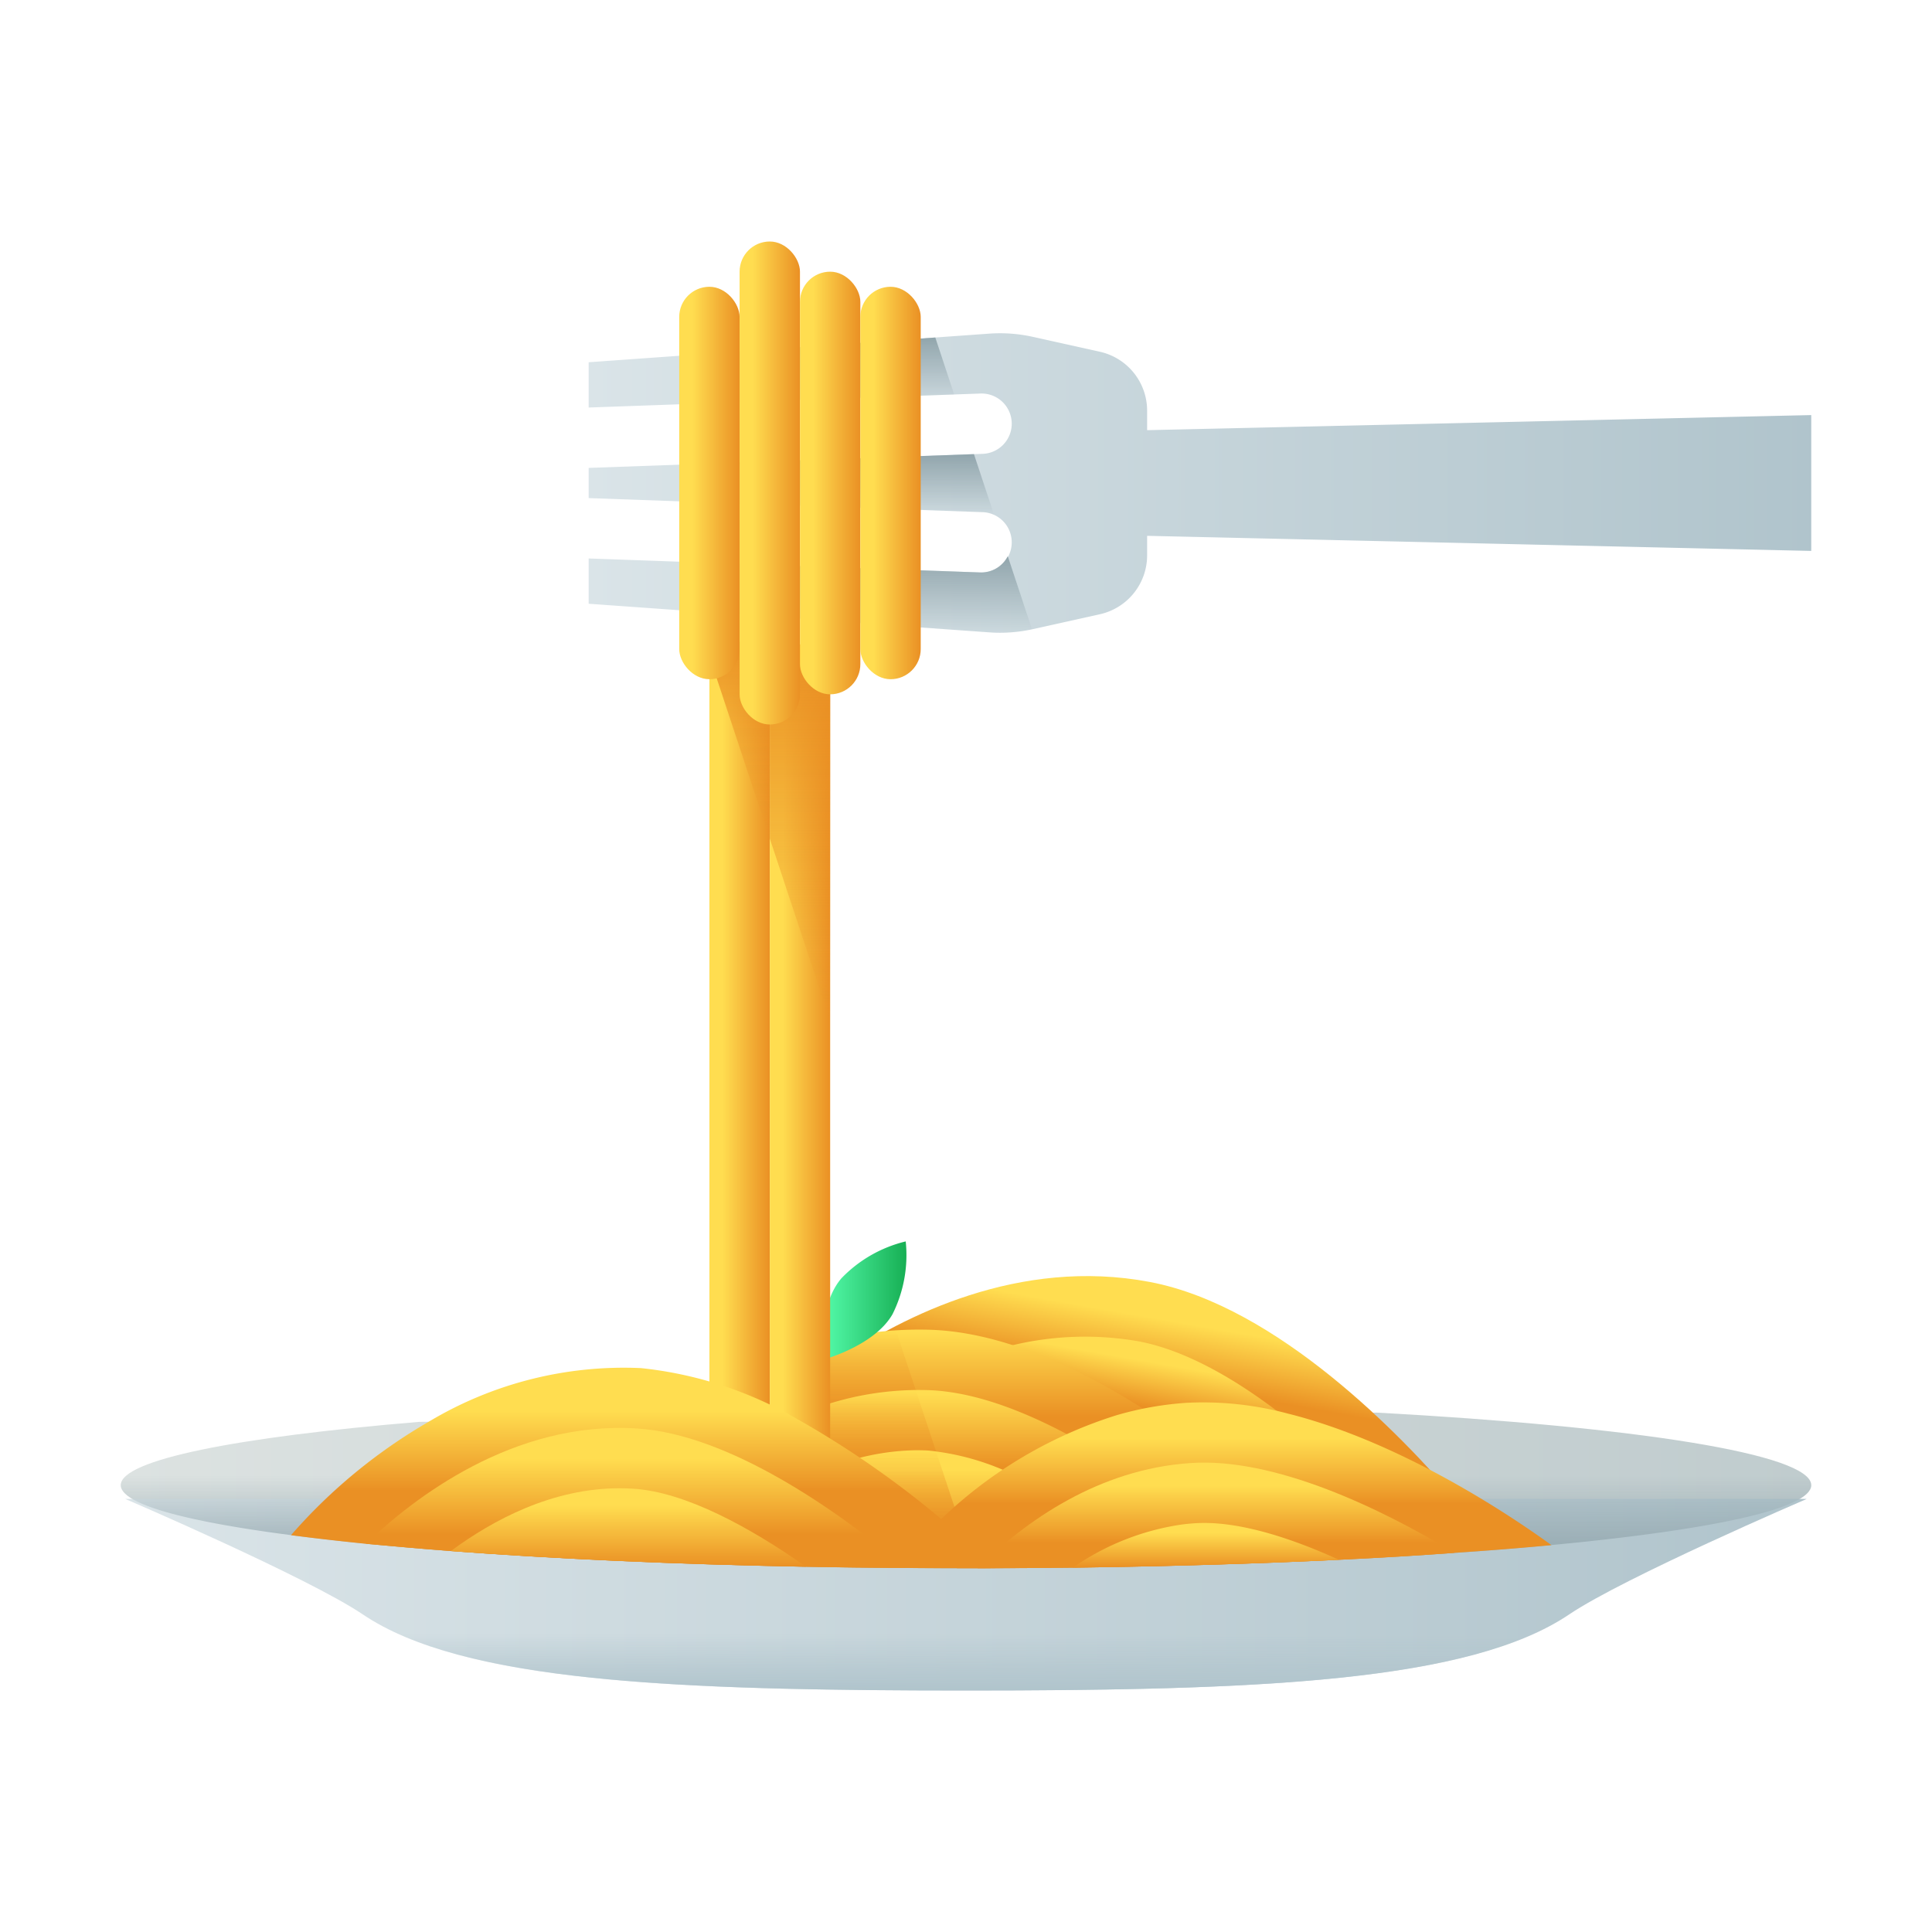 <svg id="Layer_2" data-name="Layer 2" xmlns="http://www.w3.org/2000/svg" xmlns:xlink="http://www.w3.org/1999/xlink" viewBox="0 0 128 128">
  <defs>
    <style>
      .cls-1 {
        fill: url(#linear-gradient);
      }

      .cls-2 {
        fill: url(#linear-gradient-2);
      }

      .cls-3 {
        fill: url(#linear-gradient-3);
      }

      .cls-4 {
        fill: url(#linear-gradient-4);
      }

      .cls-5 {
        fill: url(#linear-gradient-5);
      }

      .cls-6 {
        fill: url(#linear-gradient-6);
      }

      .cls-7 {
        fill: url(#linear-gradient-7);
      }

      .cls-8 {
        fill: url(#linear-gradient-8);
      }

      .cls-9 {
        fill: url(#linear-gradient-9);
      }

      .cls-10 {
        fill: url(#linear-gradient-10);
      }

      .cls-11 {
        fill: url(#linear-gradient-11);
      }

      .cls-12 {
        fill: url(#linear-gradient-12);
      }

      .cls-13 {
        fill: url(#linear-gradient-13);
      }

      .cls-14 {
        fill: url(#linear-gradient-14);
      }

      .cls-15 {
        fill: url(#linear-gradient-15);
      }

      .cls-16 {
        fill: url(#linear-gradient-16);
      }

      .cls-17 {
        fill: url(#linear-gradient-17);
      }

      .cls-18 {
        fill: url(#linear-gradient-18);
      }

      .cls-19 {
        fill: url(#linear-gradient-19);
      }

      .cls-20 {
        fill: url(#linear-gradient-20);
      }

      .cls-21 {
        fill: url(#linear-gradient-21);
      }

      .cls-22 {
        fill: url(#linear-gradient-22);
      }

      .cls-23 {
        fill: url(#linear-gradient-23);
      }

      .cls-24 {
        fill: url(#linear-gradient-24);
      }

      .cls-25 {
        fill: url(#linear-gradient-25);
      }

      .cls-26 {
        fill: url(#linear-gradient-26);
      }

      .cls-27 {
        fill: url(#linear-gradient-27);
      }

      .cls-28 {
        fill: url(#linear-gradient-28);
      }

      .cls-29 {
        fill: url(#linear-gradient-29);
      }

      .cls-30 {
        fill: url(#linear-gradient-30);
      }

      .cls-31 {
        fill: url(#linear-gradient-31);
      }
    </style>
    <linearGradient id="linear-gradient" x1="8" y1="98.742" x2="120" y2="98.742" gradientUnits="userSpaceOnUse">
      <stop offset="0" stop-color="#dce2e1"/>
      <stop offset="1" stop-color="#c0ccce"/>
    </linearGradient>
    <linearGradient id="linear-gradient-2" x1="8.298" y1="105.653" x2="119.702" y2="105.653" gradientUnits="userSpaceOnUse">
      <stop offset="0" stop-color="#dae4e8"/>
      <stop offset="1" stop-color="#b0c4cc"/>
    </linearGradient>
    <linearGradient id="linear-gradient-3" x1="64" y1="97.758" x2="64" y2="103.896" gradientUnits="userSpaceOnUse">
      <stop offset="0" stop-color="#92a6ad" stop-opacity="0"/>
      <stop offset="0.987" stop-color="#92a6ad"/>
    </linearGradient>
    <linearGradient id="linear-gradient-4" x1="77.58" y1="85.179" x2="75.754" y2="95.534" gradientUnits="userSpaceOnUse">
      <stop offset="0.218" stop-color="#ffdd50"/>
      <stop offset="0.612" stop-color="#ea9024"/>
    </linearGradient>
    <linearGradient id="linear-gradient-5" x1="75.991" y1="88.96" x2="75.032" y2="94.403" gradientUnits="userSpaceOnUse">
      <stop offset="0.218" stop-color="#ffdd50"/>
      <stop offset="0.761" stop-color="#ea9024"/>
    </linearGradient>
    <linearGradient id="linear-gradient-6" x1="64.426" y1="88.083" x2="64.426" y2="98.848" gradientUnits="userSpaceOnUse">
      <stop offset="0.016" stop-color="#ffdd50"/>
      <stop offset="0.537" stop-color="#ea9024"/>
    </linearGradient>
    <linearGradient id="linear-gradient-7" x1="57.244" y1="88.137" x2="57.244" y2="98.818" gradientUnits="userSpaceOnUse">
      <stop offset="0" stop-color="#ea9024" stop-opacity="0"/>
      <stop offset="1" stop-color="#ea9024"/>
    </linearGradient>
    <linearGradient id="linear-gradient-8" x1="62.792" y1="92.082" x2="62.792" y2="100.161" gradientUnits="userSpaceOnUse">
      <stop offset="0.037" stop-color="#ffdd50"/>
      <stop offset="0.633" stop-color="#ea9024"/>
    </linearGradient>
    <linearGradient id="linear-gradient-9" x1="57.843" y1="92.09" x2="57.843" y2="100.144" xlink:href="#linear-gradient-7"/>
    <linearGradient id="linear-gradient-10" x1="61.189" y1="96.083" x2="61.189" y2="102.103" gradientUnits="userSpaceOnUse">
      <stop offset="0.218" stop-color="#ffdd50"/>
      <stop offset="1" stop-color="#ea9024"/>
    </linearGradient>
    <linearGradient id="linear-gradient-11" x1="59.269" y1="96.083" x2="59.269" y2="102.086" xlink:href="#linear-gradient-7"/>
    <linearGradient id="linear-gradient-12" x1="54.283" y1="86.176" x2="60.05" y2="86.176" gradientUnits="userSpaceOnUse">
      <stop offset="0" stop-color="#57ffaf"/>
      <stop offset="1" stop-color="#17af54"/>
    </linearGradient>
    <linearGradient id="linear-gradient-13" x1="47" y1="68.829" x2="51" y2="68.829" xlink:href="#linear-gradient-10"/>
    <linearGradient id="linear-gradient-14" x1="51" y1="69.986" x2="55" y2="69.986" xlink:href="#linear-gradient-10"/>
    <linearGradient id="linear-gradient-15" x1="81.88" y1="92.901" x2="81.88" y2="103.9" xlink:href="#linear-gradient-4"/>
    <linearGradient id="linear-gradient-16" x1="80.56" y1="96.899" x2="80.56" y2="103.9" xlink:href="#linear-gradient-5"/>
    <linearGradient id="linear-gradient-17" x1="79.895" y1="100.898" x2="79.895" y2="103.86" xlink:href="#linear-gradient-10"/>
    <linearGradient id="linear-gradient-18" x1="42.605" y1="90.597" x2="42.605" y2="103.9" xlink:href="#linear-gradient-4"/>
    <linearGradient id="linear-gradient-19" x1="42.12" y1="94.602" x2="42.12" y2="103.88" xlink:href="#linear-gradient-5"/>
    <linearGradient id="linear-gradient-20" x1="41.635" y1="98.6" x2="41.635" y2="103.8" xlink:href="#linear-gradient-10"/>
    <linearGradient id="linear-gradient-21" x1="53" y1="67.626" x2="53" y2="42.215" xlink:href="#linear-gradient-7"/>
    <linearGradient id="linear-gradient-22" x1="49" y1="55.553" x2="49" y2="41.922" xlink:href="#linear-gradient-7"/>
    <linearGradient id="linear-gradient-23" x1="64" y1="108.214" x2="64" y2="112" gradientUnits="userSpaceOnUse">
      <stop offset="0" stop-color="#b0c4cc" stop-opacity="0"/>
      <stop offset="0.987" stop-color="#b0c4cc"/>
    </linearGradient>
    <linearGradient id="linear-gradient-24" x1="39" y1="32" x2="120" y2="32" xlink:href="#linear-gradient-2"/>
    <linearGradient id="linear-gradient-25" x1="59.793" y1="41.921" x2="59.793" y2="36.848" xlink:href="#linear-gradient-3"/>
    <linearGradient id="linear-gradient-26" x1="54.9" y1="26.691" x2="54.9" y2="22.36" xlink:href="#linear-gradient-3"/>
    <linearGradient id="linear-gradient-27" x1="57.415" y1="34.13" x2="57.415" y2="30.088" xlink:href="#linear-gradient-3"/>
    <linearGradient id="linear-gradient-28" x1="45" y1="32" x2="49" y2="32" xlink:href="#linear-gradient-10"/>
    <linearGradient id="linear-gradient-29" x1="49" y1="32" x2="53" y2="32" xlink:href="#linear-gradient-10"/>
    <linearGradient id="linear-gradient-30" x1="53" y1="32" x2="57" y2="32" xlink:href="#linear-gradient-10"/>
    <linearGradient id="linear-gradient-31" x1="57" y1="32" x2="61" y2="32" xlink:href="#linear-gradient-10"/>
  </defs>
  <title>05 Spaghetti</title>
  <path class="cls-1" d="M91.211,93.588C108.384,94.528,120,96.329,120,98.396c0,3.038-25.072,5.5-56,5.5s-56-2.462-56-5.5c0-1.681,7.678-3.186,19.779-4.195Z"/>
  <path class="cls-2" d="M119.702,99.307s-12.108,5.201-15.733,7.648C97.344,111.429,83.489,112,64,112s-33.344-.571-39.969-5.045c-3.624-2.447-15.733-7.648-15.733-7.648Z"/>
  <path class="cls-3" d="M8,98.396c0,3.038,25.072,5.5,56,5.5s56-2.462,56-5.5a.884.884,0,0,0-.38-.638H8.378A.88.88,0,0,0,8,98.396Z"/>
  <g>
    <path class="cls-4" d="M55.497,90.149c4.352-2.963,12.027-6.854,20.676-5.217,8.519,1.613,16.838,10.372,20.148,14.228Z"/>
    <path class="cls-5" d="M86.363,94.884c-3.371-2.821-7.266-5.326-10.934-6.021a20.637,20.637,0,0,0-11.03,1.101C70.348,94.218,77.825,95.561,86.363,94.884Z"/>
  </g>
  <g>
    <path class="cls-6" d="M51.59,89.993a23.653,23.653,0,0,1,10.269-1.885c5.334.256,10.97,3.207,15.403,6.221C65.597,101.119,56.649,100.711,51.59,89.993Z"/>
    <path class="cls-7" d="M59.358,88.137a24.305,24.305,0,0,0-7.768,1.857c2.711,5.744,6.541,8.524,11.307,8.824Z"/>
    <path class="cls-8" d="M73.235,96.49c-3.706-2.299-7.87-4.208-11.568-4.385a20.021,20.021,0,0,0-9.319,1.902C58.706,101.395,65.687,102.016,73.235,96.49Z"/>
    <path class="cls-9" d="M60.668,92.09a20.33,20.33,0,0,0-8.319,1.916c3.478,4.043,7.145,6.046,10.988,6.138Z"/>
    <path class="cls-10" d="M67.728,97.995A16.819,16.819,0,0,0,61.476,96.1q-.465-.023-.912-.016a16.095,16.095,0,0,0-5.915,1.283C59.871,103.034,64.36,104.061,67.728,97.995Z"/>
    <path class="cls-11" d="M63.889,101.811l-1.877-5.664c-.18-.019-.361-.039-.537-.047-.31-.015-.614-.02-.912-.016a16.097,16.097,0,0,0-5.915,1.283C58.084,101.095,61.199,102.797,63.889,101.811Z"/>
  </g>
  <path class="cls-12" d="M55,89.981c-2.15.459,2.639-.317,4.127-2.904a8.753,8.753,0,0,0,.879-4.83,8.752,8.752,0,0,0-4.259,2.442c-2.113,2.467-.896,7.904-1.464,4.112Z"/>
  <polyline class="cls-13" points="47 43.179 47 95.737 51 94.988 51 41.922"/>
  <polygon class="cls-14" points="51 94.988 51 43.179 55 42.215 55 97.758 51 94.988"/>
  <g>
    <path class="cls-15" d="M102.79,102.37c-2.01.19-4.16.36-6.43.51q-3.63.27-7.65.46c-5.44.26-11.37.44-17.63.52-2.07.02-4.18.04-6.32.04H63.41a26.291,26.291,0,0,1-2.44-1.83,29.482,29.482,0,0,1,13.01-8.31,21.872,21.872,0,0,1,4.61-.82,21.637,21.637,0,0,1,6.72.71C92.97,95.56,100.38,100.62,102.79,102.37Z"/>
    <path class="cls-16" d="M96.36,102.88q-3.63.27-7.65.46c-5.44.26-11.37.44-17.63.52-2.07.02-4.18.04-6.32.04,3.18-3.12,8.01-6.56,14.11-6.97C84.41,96.54,91.45,99.91,96.36,102.88Z"/>
    <path class="cls-17" d="M88.71,103.34c-5.44.26-11.37.44-17.63.52a16.902,16.902,0,0,1,7.16-2.85c.3-.04.6-.07.91-.09C81.89,100.73,85.37,101.82,88.71,103.34Z"/>
  </g>
  <g>
    <path class="cls-18" d="M65.93,103.89c-.64.01-1.28.01-1.93.01-1.34,0-2.68,0-4-.02q-3.36-.015-6.6-.08c-8.73-.16-16.75-.53-23.53-1.04-1.99-.15-3.87-.32-5.63-.48-1.78-.18-3.43-.37-4.96-.57a36.023,36.023,0,0,1,9.13-7.52,25.123,25.123,0,0,1,14.05-3.55,25.976,25.976,0,0,1,10.26,3.32A62.677,62.677,0,0,1,65.93,103.89Z"/>
    <path class="cls-19" d="M60,103.88q-3.36-.015-6.6-.08c-8.73-.16-16.75-.53-23.53-1.04-1.99-.15-3.87-.32-5.63-.48,3.11-2.98,9.75-8.17,17.97-7.64C48.29,95.02,55.57,100.11,60,103.88Z"/>
    <path class="cls-20" d="M53.4,103.8c-8.73-.16-16.75-.53-23.53-1.04,2.8-2.07,6.73-4.16,11.17-4.16.3,0,.61.01.92.03C45.39,98.84,49.7,101.19,53.4,103.8Z"/>
  </g>
  <polygon class="cls-21" points="51 55.553 55 67.626 55 42.214 51 43.179 51 55.553"/>
  <polygon class="cls-22" points="47 43.48 51 55.553 51 41.922 47 43.179 47 43.48"/>
  <path class="cls-23" d="M26.34,108.214C33.606,111.531,46.531,112,64,112s30.394-.469,37.66-3.786Z"/>
  <path class="cls-24" d="M39,37v3l26.544,1.896a9.995,9.995,0,0,0,2.882-.213l4.442-.987A4,4,0,0,0,76,36.791V35.5l44,1v-9l-44,1V27.209a4,4,0,0,0-3.132-3.905l-4.442-.987a10.002,10.002,0,0,0-2.882-.213L39,24v3l25.93-.926a1.999,1.999,0,1,1,.143,3.995L39,31v2l26.073.931A1.999,1.999,0,1,1,64.93,37.926Z"/>
  <g>
    <path class="cls-25" d="M65.544,41.896a9.993,9.993,0,0,0,2.828-.205l-1.605-4.843A1.991,1.991,0,0,1,64.93,37.926l-13.715-.49,1.166,3.52Z"/>
    <path class="cls-26" d="M47.654,26.691l15.563-.556L61.966,22.36c-5.27.376-10.229.73-15.383,1.099Z"/>
    <path class="cls-27" d="M65.073,33.931a1.985,1.985,0,0,1,.793.199l-1.339-4.042-15.562.556.909,2.744C54.616,33.558,59.503,33.732,65.073,33.931Z"/>
  </g>
  <rect class="cls-28" x="45" y="19" width="4" height="26" rx="2"/>
  <rect class="cls-29" x="49" y="16" width="4" height="32" rx="2"/>
  <rect class="cls-30" x="53" y="18" width="4" height="28" rx="2"/>
  <rect class="cls-31" x="57" y="19" width="4" height="26" rx="2"/>
</svg>
